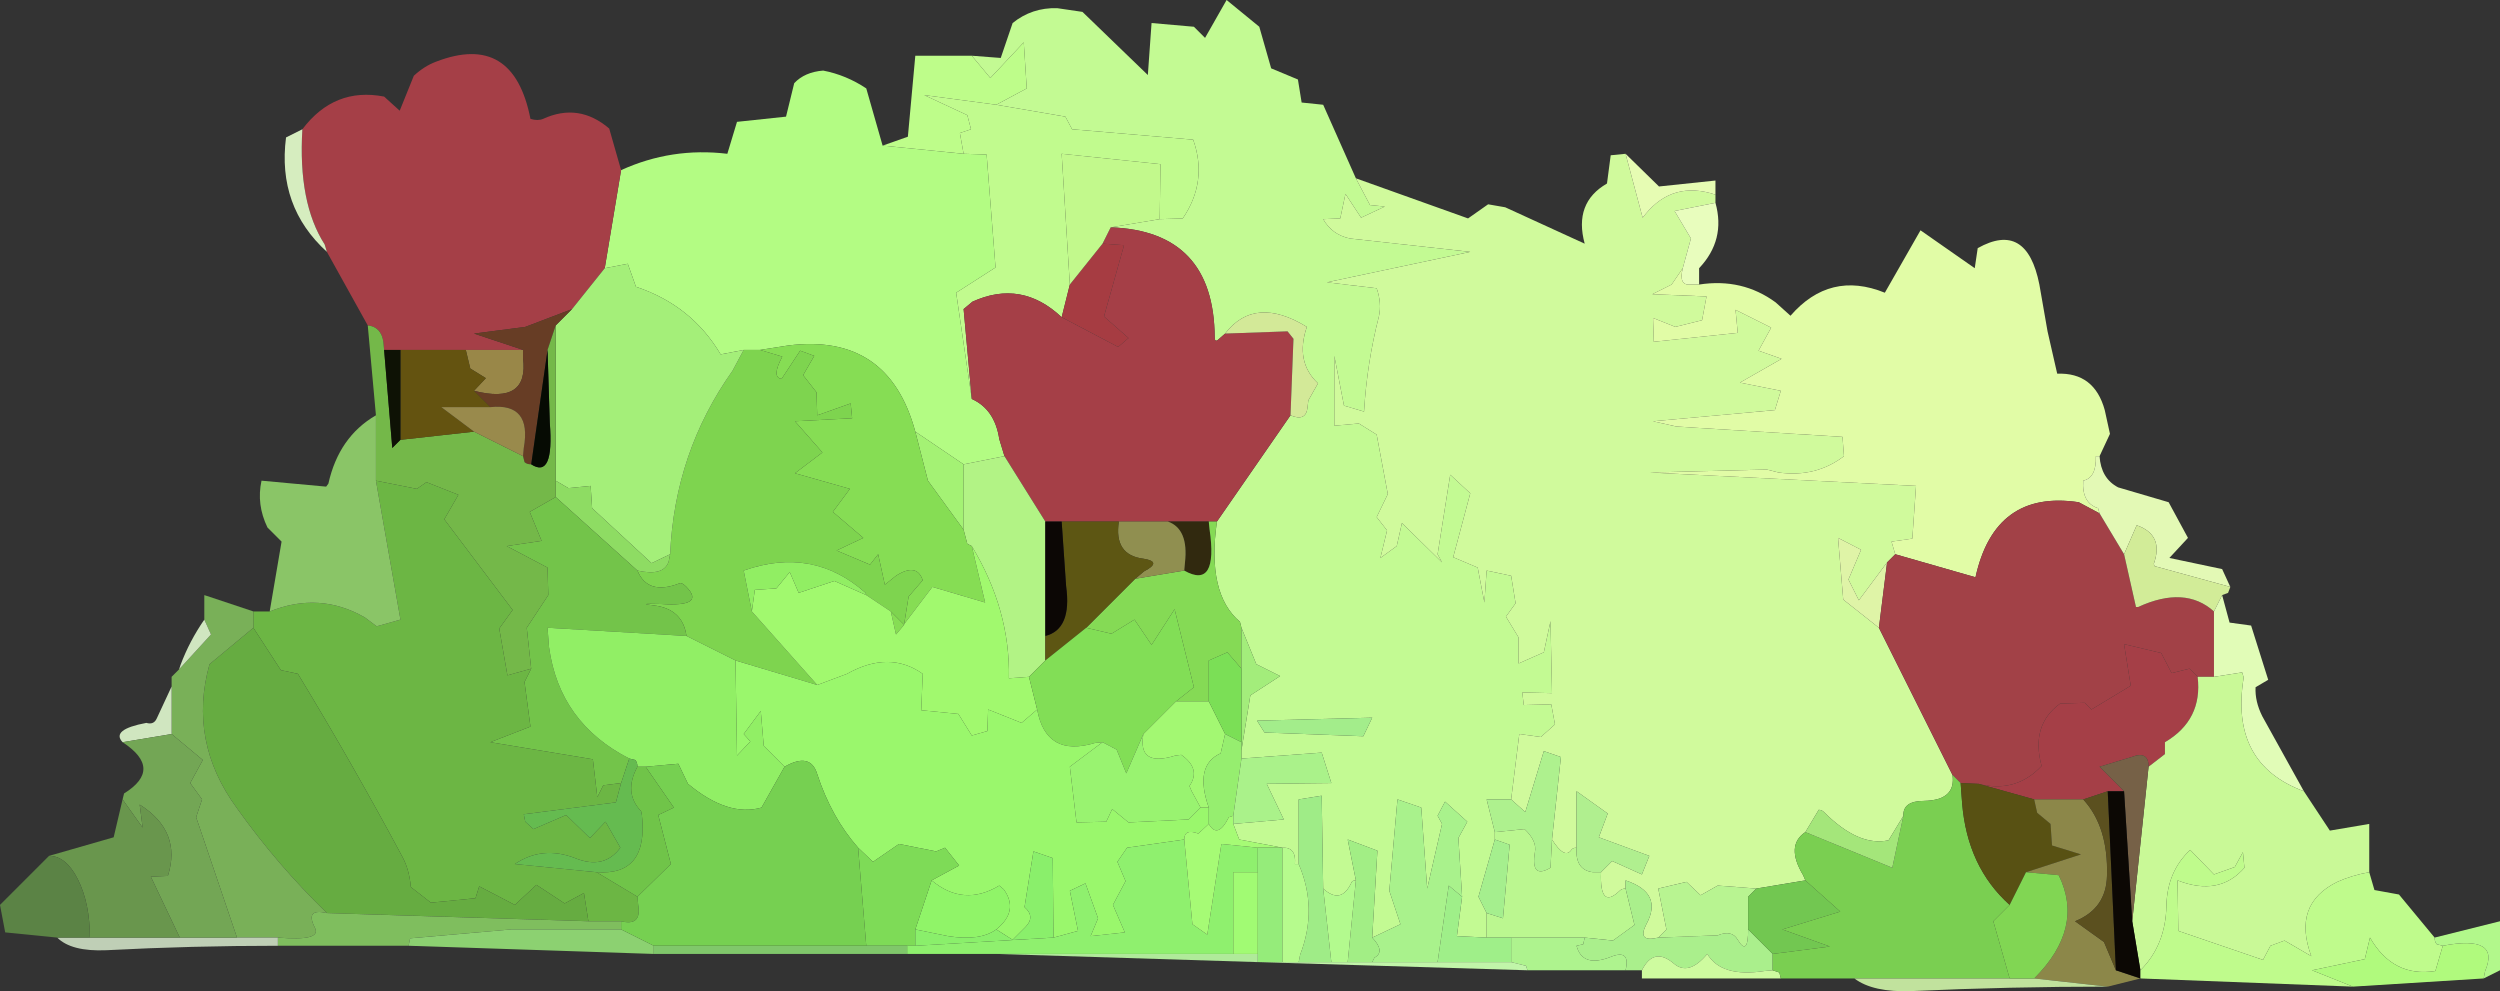 <?xml version="1.0" encoding="UTF-8" standalone="no"?>
<svg xmlns:xlink="http://www.w3.org/1999/xlink" height="66.7px" width="168.25px" xmlns="http://www.w3.org/2000/svg">
  <rect width="100%" height="100%" fill="#333333" stroke="none"/>
  <g transform="matrix(1.0, 0.0, 0.0, 1.0, 84.1, 33.35)">
    <path d="M-18.7 -29.6 L-16.75 -29.45 -15.95 -31.8 Q-14.65 -32.85 -12.95 -32.8 L-11.25 -32.55 -6.85 -28.3 -6.6 -31.8 -3.75 -31.55 -3.0 -30.8 -1.55 -33.35 0.65 -31.55 1.45 -28.75 3.25 -28.0 3.5 -26.45 4.95 -26.3 7.15 -21.35 8.1 -19.55 9.1 -19.45 7.5 -18.7 6.45 -20.3 6.1 -18.65 4.95 -18.6 Q5.55 -17.55 6.75 -17.3 L14.85 -16.4 5.2 -14.35 8.55 -13.95 Q8.9 -12.95 8.7 -12.05 7.9 -8.95 7.7 -5.65 L6.35 -6.05 5.7 -9.4 5.7 -4.7 7.35 -4.85 8.55 -4.1 9.3 -0.1 8.55 1.45 9.25 2.35 8.8 4.2 9.9 3.4 10.25 1.85 12.95 4.5 12.65 3.95 13.5 -1.4 14.85 -0.15 13.7 4.15 15.35 4.85 15.8 7.2 15.95 5.05 17.6 5.4 17.9 7.25 17.25 8.15 18.1 9.55 18.1 11.3 19.8 10.55 20.25 8.45 20.35 13.3 18.35 13.25 18.45 14.1 20.3 14.05 20.55 15.4 19.6 16.25 18.15 16.05 17.6 20.45 15.95 20.45 16.5 22.65 16.5 23.15 15.4 27.0 15.95 28.1 15.95 29.75 13.95 29.65 14.3 27.0 14.05 23.05 14.65 21.95 13.15 20.6 12.65 21.55 12.95 22.1 11.95 26.45 11.55 21.0 9.95 20.45 9.4 26.6 10.15 28.85 8.25 29.75 8.6 23.9 6.6 23.15 7.15 25.9 Q6.9 25.9 6.85 26.05 6.15 27.55 4.95 26.45 L4.85 20.2 3.3 20.45 3.3 24.8 3.05 24.8 Q3.15 23.65 2.2 23.7 L-0.7 23.15 -1.1 22.1 2.3 21.8 1.15 19.4 5.5 19.35 4.85 17.3 -0.55 17.7 -0.55 17.15 0.05 13.45 2.05 12.15 0.45 11.35 -0.55 8.9 -0.65 8.5 Q-2.9 6.6 -2.2 1.75 L2.75 -5.4 Q3.8 -4.95 3.9 -5.95 L3.95 -6.4 4.6 -7.55 Q3.05 -9.0 3.85 -11.35 0.35 -13.5 -1.65 -10.9 L-2.05 -10.55 Q-2.35 -10.25 -2.35 -10.65 -2.4 -17.8 -9.35 -18.05 L-6.05 -18.6 -4.5 -18.65 Q-2.8 -21.15 -3.8 -23.95 L-11.95 -24.65 -12.4 -25.5 -17.05 -26.3 -15.0 -27.4 -15.2 -30.5 -17.45 -28.1 -18.7 -29.6 M7.65 16.2 L8.25 14.95 0.5 15.15 1.0 15.95 7.65 16.2" fill="#c3fa93" fill-rule="evenodd" stroke="none"/>
    <path d="M-18.7 -29.6 L-17.45 -28.1 -15.2 -30.5 -15.0 -27.4 -17.05 -26.3 -21.9 -26.95 -19.0 -25.6 -18.75 -24.65 -19.5 -24.4 -19.25 -23.0 -24.7 -23.55 -23.0 -24.15 -22.5 -29.6 -18.7 -29.6" fill="#befd8a" fill-rule="evenodd" stroke="none"/>
    <path d="M-17.05 -26.3 L-12.4 -25.5 -11.95 -24.65 -3.8 -23.95 Q-2.8 -21.15 -4.5 -18.65 L-6.05 -18.6 -6.0 -22.3 -12.65 -23.0 -12.1 -14.2 -12.65 -12.0 Q-15.35 -14.55 -18.65 -13.05 L-19.25 -12.55 -18.7 -6.5 -19.75 -13.65 -17.1 -15.35 -17.7 -22.95 -19.25 -23.0 -19.5 -24.4 -18.75 -24.65 -19.0 -25.6 -21.9 -26.95 -17.05 -26.3" fill="#c1fb8e" fill-rule="evenodd" stroke="none"/>
    <path d="M-42.3 -21.9 Q-38.9 -23.45 -35.15 -23.0 L-34.5 -25.15 -31.2 -25.5 -30.65 -27.75 Q-29.95 -28.5 -28.7 -28.6 -27.15 -28.3 -25.8 -27.4 L-24.7 -23.55 -19.25 -23.0 -17.7 -22.95 -17.1 -15.35 -19.75 -13.65 -18.7 -6.5 Q-17.15 -5.8 -16.85 -3.8 L-16.5 -2.65 -19.25 -2.1 -22.5 -4.3 Q-24.3 -10.95 -31.05 -10.1 L-32.95 -9.8 -34.05 -9.8 -35.6 -9.5 Q-37.55 -12.8 -41.3 -14.05 L-41.85 -15.6 -43.4 -15.3 -42.3 -21.9" fill="#b3fc83" fill-rule="evenodd" stroke="none"/>
    <path d="M-12.1 -14.2 L-9.9 -16.95 -8.45 -16.85 -9.8 -12.05 -8.15 -10.6 -8.85 -10.0 -12.65 -12.0 -12.1 -14.2" fill="#a63c42" fill-rule="evenodd" stroke="none"/>
    <path d="M-9.35 -18.05 Q-2.4 -17.8 -2.35 -10.65 -2.35 -10.25 -2.05 -10.55 L-1.65 -10.9 2.55 -11.05 2.95 -10.55 2.75 -5.4 -2.2 1.75 -2.75 1.75 -5.5 1.75 -8.8 1.75 -12.65 1.75 -13.75 1.75 -16.5 -2.65 -16.85 -3.8 Q-17.15 -5.8 -18.7 -6.5 L-19.25 -12.55 -18.65 -13.05 Q-15.35 -14.55 -12.65 -12.0 L-8.85 -10.0 -8.15 -10.6 -9.8 -12.05 -8.45 -16.85 -9.9 -16.95 -9.35 -18.05 M-59.35 -11.45 L-62.1 -16.4 -62.25 -16.9 Q-64.05 -19.7 -63.75 -24.65 -61.6 -27.5 -58.25 -26.85 L-57.2 -25.9 -56.25 -28.25 Q-55.55 -28.9 -54.75 -29.2 -49.55 -31.2 -48.4 -25.35 -47.9 -25.2 -47.55 -25.35 -45.15 -26.45 -43.1 -24.7 L-42.3 -21.9 -43.4 -15.3 -45.6 -12.55 -48.75 -11.35 -52.2 -10.9 -48.9 -9.8 -52.75 -9.8 -57.15 -9.8 -58.25 -9.8 -58.3 -10.35 Q-58.45 -11.35 -59.35 -11.45 M49.05 19.4 Q51.55 20.05 53.3 18.2 52.55 15.45 54.55 14.0 L56.2 13.95 56.65 14.4 59.3 12.8 58.85 10.0 61.35 10.6 62.05 11.95 63.25 11.65 63.8 12.2 Q64.15 15.1 61.6 16.6 L61.6 17.4 60.5 18.25 Q60.5 17.15 59.35 17.6 L57.2 18.25 58.85 19.9 57.75 19.9 56.1 20.45 52.8 20.45 49.05 19.4" fill="#a53f47" fill-rule="evenodd" stroke="none"/>
    <path d="M-6.05 -18.6 L-9.35 -18.05 -9.9 -16.95 -12.1 -14.2 -12.65 -23.0 -6.0 -22.3 -6.05 -18.6" fill="#c2f98c" fill-rule="evenodd" stroke="none"/>
    <path d="M17.6 20.45 L18.15 16.05 19.6 16.25 20.55 15.4 20.3 14.05 18.45 14.1 18.35 13.25 20.35 13.3 20.25 8.45 19.8 10.55 18.1 11.3 18.1 9.55 17.25 8.15 17.9 7.25 17.6 5.4 15.95 5.05 15.8 7.2 15.35 4.85 13.7 4.15 14.85 -0.15 13.5 -1.4 12.65 3.95 12.95 4.5 10.25 1.85 9.9 3.4 8.8 4.2 9.25 2.35 8.55 1.45 9.3 -0.1 8.55 -4.1 7.35 -4.85 5.7 -4.7 5.7 -9.4 6.35 -6.05 7.7 -5.65 Q7.9 -8.95 8.7 -12.05 8.9 -12.95 8.55 -13.95 L5.2 -14.35 14.85 -16.4 6.75 -17.3 Q5.55 -17.55 4.95 -18.6 L6.1 -18.65 6.45 -20.3 7.5 -18.7 9.1 -19.45 8.1 -19.55 7.15 -21.35 14.7 -18.65 16.05 -19.6 17.2 -19.4 22.55 -16.95 Q21.8 -19.7 24.05 -21.0 L24.3 -22.9 25.3 -23.0 26.45 -18.7 26.65 -18.95 Q28.5 -21.2 31.35 -20.25 L31.35 -19.7 28.6 -19.15 29.7 -17.3 29.15 -15.3 28.4 -14.2 27.1 -13.55 30.75 -13.4 30.45 -11.8 28.65 -11.35 27.15 -11.95 27.2 -10.35 32.85 -10.95 32.7 -12.5 35.1 -11.3 34.25 -9.75 35.8 -9.2 33.0 -7.6 35.75 -7.05 35.35 -5.75 27.15 -5.0 28.7 -4.65 30.2 -4.55 39.9 -3.95 40.0 -2.65 Q38.1 -1.2 35.6 -1.55 L34.8 -1.75 26.95 -1.55 44.85 -0.65 44.6 2.9 43.2 3.1 43.45 3.95 42.9 4.5 41.0 7.05 40.3 5.65 41.15 3.65 39.6 2.85 39.95 7.0 42.35 8.9 47.3 18.8 Q47.55 20.5 45.4 20.55 43.95 20.55 44.0 21.55 L43.0 23.2 Q41.0 23.65 38.65 21.3 38.5 21.15 38.3 21.15 L37.4 22.65 Q36.05 23.55 37.25 25.55 L37.4 25.9 34.1 26.45 31.5 26.25 30.35 26.9 29.4 26.0 27.5 26.45 28.05 29.2 27.5 29.75 Q26.05 30.1 26.7 28.85 27.85 26.75 25.3 25.9 L25.3 26.45 Q25.05 26.45 24.9 26.6 23.55 27.9 23.65 25.35 L24.4 24.6 26.4 25.5 26.9 24.25 23.5 23.0 24.1 21.4 22.0 19.9 22.0 23.7 Q21.75 23.7 21.65 23.85 21.2 24.5 20.35 23.15 L20.95 17.6 19.8 17.2 18.55 21.3 17.6 20.45" fill="#d0fa9c" fill-rule="evenodd" stroke="none"/>
    <path d="M25.3 -23.0 L27.55 -20.8 31.35 -21.2 31.35 -20.25 Q28.5 -21.2 26.65 -18.95 L26.45 -18.7 25.3 -23.0" fill="#e6fcb3" fill-rule="evenodd" stroke="none"/>
    <path d="M31.35 -19.7 Q32.05 -17.2 30.25 -15.3 L30.25 -14.2 29.7 -14.2 Q28.85 -14.1 29.15 -15.3 L29.7 -17.3 28.6 -19.15 31.35 -19.7" fill="#e8fdbd" fill-rule="evenodd" stroke="none"/>
    <path d="M30.25 -14.2 Q33.15 -14.65 35.4 -13.0 L36.4 -12.1 Q39.05 -15.15 42.75 -13.65 L45.15 -17.85 48.8 -15.3 49.0 -16.65 Q52.3 -18.5 53.15 -14.2 L53.7 -11.05 54.35 -8.2 Q56.85 -8.3 57.55 -5.75 L57.9 -4.15 57.2 -2.65 56.95 -2.65 Q57.0 -1.2 56.1 -1.0 56.0 0.5 57.1 0.85 L57.2 1.2 55.8 0.45 Q50.15 -0.4 48.85 5.5 L43.45 3.95 43.2 3.1 44.6 2.9 44.85 -0.65 26.95 -1.55 34.8 -1.75 35.6 -1.55 Q38.1 -1.2 40.0 -2.65 L39.9 -3.95 30.2 -4.55 28.7 -4.65 27.15 -5.0 35.35 -5.75 35.75 -7.05 33.0 -7.6 35.8 -9.2 34.25 -9.75 35.1 -11.3 32.7 -12.5 32.85 -10.95 27.2 -10.35 27.15 -11.95 28.65 -11.35 30.45 -11.8 30.75 -13.4 27.1 -13.55 28.4 -14.2 29.15 -15.3 Q28.85 -14.1 29.7 -14.2 L30.25 -14.2" fill="#e1fca6" fill-rule="evenodd" stroke="none"/>
    <path d="M42.9 4.5 L42.35 8.9 39.95 7.0 39.6 2.85 41.15 3.65 40.3 5.65 41.0 7.05 42.9 4.5" fill="#dff4a7" fill-rule="evenodd" stroke="none"/>
    <path d="M42.35 8.9 L42.9 4.5 43.45 3.95 48.85 5.5 Q50.15 -0.4 55.8 0.45 L57.2 1.2 58.85 3.95 59.65 7.5 59.8 7.5 Q62.95 6.05 64.9 7.8 L64.9 12.2 63.8 12.2 63.25 11.65 62.05 11.95 61.35 10.6 58.85 10.0 59.3 12.8 56.65 14.4 56.2 13.95 54.55 14.0 Q52.55 15.45 53.3 18.2 51.55 20.05 49.05 19.4 L49.0 19.4 47.85 19.35 47.3 18.8 42.35 8.9" fill="#a24147" fill-rule="evenodd" stroke="none"/>
    <path d="M16.5 22.65 L15.95 20.45 17.6 20.45 18.55 21.3 19.8 17.2 20.95 17.6 20.35 23.15 20.25 25.05 Q18.9 25.85 19.2 24.0 19.35 23.25 18.5 22.45 L16.5 22.65" fill="#aef18e" fill-rule="evenodd" stroke="none"/>
    <path d="M15.95 29.75 L15.95 28.1 17.05 28.45 17.5 23.5 16.5 23.15 16.5 22.65 18.5 22.45 Q19.35 23.25 19.2 24.0 18.9 25.85 20.25 25.05 L20.35 23.15 Q21.2 24.5 21.65 23.85 21.75 23.7 22.0 23.7 21.9 25.2 23.1 25.35 L23.65 25.35 Q23.55 27.9 24.9 26.6 25.05 26.45 25.3 26.45 L25.9 28.9 24.45 29.95 22.55 29.75 17.6 29.75 15.95 29.75" fill="#bbf790" fill-rule="evenodd" stroke="none"/>
    <path d="M22.0 23.7 L22.0 19.9 24.1 21.4 23.5 23.0 26.9 24.25 26.4 25.5 24.4 24.6 23.65 25.35 23.1 25.35 Q21.9 25.2 22.0 23.7" fill="#b0ef8f" fill-rule="evenodd" stroke="none"/>
    <path d="M15.95 28.1 L15.4 27.0 16.5 23.15 17.5 23.5 17.05 28.45 15.95 28.1" fill="#a5ef8e" fill-rule="evenodd" stroke="none"/>
    <path d="M25.3 31.95 L18.7 31.95 18.6 31.65 17.6 31.4 17.6 29.75 22.55 29.75 22.45 30.2 22.0 30.3 Q22.4 31.8 24.3 31.05 25.65 30.5 25.3 31.95" fill="#aef38e" fill-rule="evenodd" stroke="none"/>
    <path d="M14.3 27.0 L13.95 29.65 15.95 29.75 17.6 29.75 17.6 31.4 12.65 31.4 13.4 26.25 14.3 27.0" fill="#9fef89" fill-rule="evenodd" stroke="none"/>
    <path d="M18.7 31.95 L0.55 31.4 2.2 31.4 3.3 31.4 5.5 31.4 6.6 31.4 8.25 31.4 12.65 31.4 17.6 31.4 18.6 31.65 18.7 31.95" fill="#c1f5a9" fill-rule="evenodd" stroke="none"/>
    <path d="M26.4 31.95 L25.3 31.95 Q25.65 30.5 24.3 31.05 22.4 31.8 22.0 30.3 L22.45 30.2 22.55 29.75 24.45 29.95 25.9 28.9 25.3 26.45 25.3 25.9 Q27.85 26.75 26.7 28.85 26.05 30.1 27.5 29.75 L31.5 29.6 Q32.45 29.2 32.85 29.9 33.55 31.05 33.55 29.2 L35.2 30.85 35.2 31.95 34.65 32.0 Q31.75 32.45 30.8 30.85 29.55 32.35 28.55 31.5 27.2 30.35 26.4 31.95" fill="#aaef8c" fill-rule="evenodd" stroke="none"/>
    <path d="M27.5 29.75 L28.05 29.2 27.5 26.45 29.4 26.0 30.35 26.9 31.5 26.25 34.1 26.45 33.55 27.0 33.55 29.2 Q33.55 31.05 32.85 29.9 32.45 29.2 31.5 29.6 L27.5 29.75" fill="#b8f491" fill-rule="evenodd" stroke="none"/>
    <path d="M34.1 26.45 L37.4 25.9 39.75 28.0 35.85 29.2 39.05 30.35 35.2 30.85 33.55 29.2 33.55 27.0 34.1 26.45" fill="#72c751" fill-rule="evenodd" stroke="none"/>
    <path d="M35.75 32.5 L26.4 32.5 26.4 31.95 Q27.2 30.35 28.55 31.5 29.55 32.35 30.8 30.85 31.75 32.45 34.65 32.0 L35.2 31.95 35.65 32.1 35.75 32.5" fill="#cefb9f" fill-rule="evenodd" stroke="none"/>
    <path d="M40.7 32.5 L35.75 32.5 35.65 32.1 35.2 31.95 35.2 30.85 39.05 30.35 35.85 29.2 39.75 28.0 37.4 25.9 37.25 25.55 Q36.05 23.55 37.4 22.65 L43.25 25.05 44.0 21.55 Q43.95 20.55 45.4 20.55 47.55 20.5 47.3 18.8 L47.85 19.35 47.95 20.7 Q48.3 25.0 51.15 27.55 L50.05 28.65 51.15 32.5 40.7 32.5" fill="#7acf51" fill-rule="evenodd" stroke="none"/>
    <path d="M47.85 19.35 L49.0 19.4 49.05 19.4 52.8 20.45 53.0 21.35 53.9 22.1 54.0 23.55 55.95 24.15 52.25 25.35 51.15 27.55 Q48.3 25.0 47.95 20.7 L47.85 19.35" fill="#585113" fill-rule="evenodd" stroke="none"/>
    <path d="M59.95 32.5 L57.75 33.05 52.8 32.5 Q56.2 29.1 54.45 25.55 L52.25 25.35 55.95 24.15 54.0 23.55 53.9 22.1 53.0 21.35 52.8 20.45 56.1 20.45 Q57.8 22.3 57.7 25.6 57.65 27.8 55.55 28.65 L57.5 30.05 58.3 31.95 59.95 32.5" fill="#8c8749" fill-rule="evenodd" stroke="none"/>
    <path d="M37.4 22.65 L38.3 21.15 Q38.5 21.15 38.65 21.3 41.0 23.65 43.0 23.2 L44.0 21.55 43.25 25.05 37.4 22.65" fill="#a4e67a" fill-rule="evenodd" stroke="none"/>
    <path d="M57.75 33.05 Q51.15 33.05 44.55 33.35 41.95 33.45 40.7 32.5 L51.15 32.5 52.8 32.5 57.75 33.05" fill="#c1e29d" fill-rule="evenodd" stroke="none"/>
    <path d="M51.15 27.55 L52.25 25.35 54.45 25.55 Q56.2 29.1 52.8 32.5 L51.15 32.5 50.05 28.65 51.15 27.55" fill="#81d653" fill-rule="evenodd" stroke="none"/>
    <path d="M-1.65 -10.9 Q0.35 -13.5 3.85 -11.35 3.05 -9.0 4.6 -7.55 L3.95 -6.4 3.9 -5.95 Q3.8 -4.95 2.75 -5.4 L2.95 -10.55 2.55 -11.05 -1.65 -10.9" fill="#d3e998" fill-rule="evenodd" stroke="none"/>
    <path d="M-2.75 1.75 L-2.7 2.25 Q-2.1 6.35 -4.4 5.05 L-4.35 4.5 Q-4.1 2.25 -5.5 1.75 L-2.75 1.75" fill="#31290f" fill-rule="evenodd" stroke="none"/>
    <path d="M-2.2 1.75 Q-2.9 6.6 -0.65 8.5 L-0.55 8.9 -0.55 11.65 -1.5 10.55 -2.75 11.1 -2.75 13.85 -4.95 13.85 -3.75 12.9 -5.05 7.65 -6.6 10.05 -7.75 8.35 -9.3 9.3 -11.0 8.9 -7.7 5.6 -4.4 5.05 Q-2.1 6.35 -2.7 2.25 L-2.75 1.75 -2.2 1.75" fill="#85da55" fill-rule="evenodd" stroke="none"/>
    <path d="M-5.5 1.75 Q-4.1 2.25 -4.35 4.5 L-4.4 5.05 -7.7 5.6 -7.1 5.1 Q-5.85 4.45 -7.15 4.25 -9.15 4.0 -8.8 1.75 L-5.5 1.75" fill="#908f50" fill-rule="evenodd" stroke="none"/>
    <path d="M-19.25 -2.1 L-16.5 -2.65 -13.75 1.75 -13.75 9.45 -13.75 11.1 -14.85 12.2 -16.2 12.3 Q-16.1 7.7 -18.7 3.4 L-19.0 3.25 -19.25 2.3 -19.25 -2.1" fill="#b2f385" fill-rule="evenodd" stroke="none"/>
    <path d="M-22.5 -4.3 L-19.25 -2.1 -19.25 2.3 -21.65 -1.0 -22.5 -4.3" fill="#a4f274" fill-rule="evenodd" stroke="none"/>
    <path d="M-19.25 2.3 L-19.0 3.25 -18.7 3.4 -17.8 7.2 -21.35 6.15 -23.25 8.65 -22.95 6.8 -22.0 5.7 Q-22.4 4.5 -23.8 5.4 L-24.55 6.0 -25.0 3.95 -25.55 4.65 -27.8 3.7 -26.0 2.85 -28.05 1.1 -26.9 -0.45 -30.6 -1.5 -28.75 -2.9 -30.6 -5.0 -26.75 -5.2 -26.85 -6.2 -29.1 -5.4 -29.15 -6.95 -30.05 -8.1 -29.3 -9.4 -30.25 -9.75 -31.5 -7.85 Q-32.2 -7.95 -31.45 -9.35 L-32.95 -9.8 -31.05 -10.1 Q-24.3 -10.95 -22.5 -4.3 L-21.65 -1.0 -19.25 2.3 M-23.25 8.7 L-23.8 9.35 -24.15 7.8 -23.25 8.7" fill="#86dd54" fill-rule="evenodd" stroke="none"/>
    <path d="M-32.95 -9.8 L-31.45 -9.35 Q-32.2 -7.95 -31.5 -7.85 L-30.25 -9.75 -29.3 -9.4 -30.05 -8.1 -29.15 -6.95 -29.1 -5.4 -26.85 -6.2 -26.75 -5.2 -30.6 -5.0 -28.75 -2.9 -30.6 -1.5 -26.9 -0.45 -28.05 1.1 -26.0 2.85 -27.8 3.7 -25.55 4.65 -25.0 3.95 -24.55 6.0 -23.8 5.4 Q-22.4 4.5 -22.0 5.7 L-22.95 6.8 -23.25 8.65 -23.25 8.7 -24.15 7.8 -25.8 6.7 -25.85 6.55 Q-29.4 3.4 -34.05 5.05 L-33.5 7.8 -29.1 12.75 -34.6 11.1 -37.9 9.45 Q-38.15 7.65 -40.05 7.4 -41.4 7.25 -39.6 7.3 -36.6 7.5 -37.9 6.15 -38.2 5.85 -38.35 5.9 -40.5 6.75 -41.2 5.05 -39.45 5.45 -39.1 4.45 L-39.0 3.95 Q-38.7 -2.9 -34.8 -8.4 L-34.05 -9.8 -32.95 -9.8" fill="#7ed44f" fill-rule="evenodd" stroke="none"/>
    <path d="M-18.7 3.4 Q-16.1 7.7 -16.2 12.3 L-14.85 12.2 -14.3 14.4 -15.35 15.3 -17.6 14.4 -17.65 15.85 -18.7 16.15 -19.6 14.7 -22.1 14.45 -22.0 12.0 Q-24.25 10.4 -27.1 12.0 L-29.1 12.75 -33.5 7.8 -33.3 6.35 -31.85 6.25 -30.95 5.15 -30.35 6.55 -27.95 5.75 -25.8 6.7 -24.15 7.8 -23.8 9.35 -23.25 8.7 -23.25 8.65 -21.35 6.15 -17.8 7.2 -18.7 3.4" fill="#a1f96e" fill-rule="evenodd" stroke="none"/>
    <path d="M-7.7 5.6 L-11.0 8.9 -13.75 11.1 -13.75 9.45 Q-11.95 9.0 -12.35 6.1 L-12.65 1.75 -8.8 1.75 Q-9.15 4.0 -7.15 4.25 -5.85 4.45 -7.1 5.1 L-7.7 5.6" fill="#5d5613" fill-rule="evenodd" stroke="none"/>
    <path d="M-13.75 9.45 L-13.75 1.75 -12.65 1.75 -12.35 6.1 Q-11.95 9.0 -13.75 9.45" fill="#0c0705" fill-rule="evenodd" stroke="none"/>
    <path d="M-11.0 8.9 L-9.3 9.3 -7.75 8.35 -6.6 10.05 -5.05 7.65 -3.75 12.9 -4.95 13.85 -7.15 16.05 -8.3 18.7 -8.95 17.1 -9.9 16.6 -10.4 16.65 Q-13.7 17.65 -14.3 14.4 L-14.85 12.2 -13.75 11.1 -11.0 8.9" fill="#82de56" fill-rule="evenodd" stroke="none"/>
    <path d="M-29.1 12.75 L-27.1 12.0 Q-24.25 10.4 -22.0 12.0 L-22.1 14.45 -19.6 14.7 -18.7 16.15 -17.65 15.85 -17.6 14.4 -15.35 15.3 -14.3 14.4 Q-13.7 17.65 -10.4 16.65 L-9.9 16.6 -12.1 18.25 -11.65 22.0 -9.65 21.95 -9.25 21.1 -8.15 22.0 -4.1 21.8 -3.3 21.0 -2.75 21.0 -2.75 22.1 -3.45 22.75 Q-4.4 22.4 -4.4 23.15 L-8.25 23.7 -8.9 24.65 -8.35 25.95 -9.2 27.55 -8.4 29.4 -10.7 29.65 -10.2 28.45 -11.05 26.1 -12.1 26.6 -11.55 29.3 -13.2 29.75 -13.25 24.4 -14.55 23.95 -15.15 27.7 Q-14.4 28.35 -15.1 29.05 L-15.95 29.9 -17.05 29.2 Q-15.5 27.95 -16.55 26.5 L-16.85 26.25 Q-19.25 27.7 -21.4 25.9 L-19.55 24.9 -20.5 23.7 -21.1 23.95 -23.6 23.45 -25.35 24.65 -26.35 23.7 Q-28.15 21.65 -29.1 18.75 -29.55 17.25 -31.3 18.25 L-32.7 16.85 -32.9 14.5 -34.05 16.05 -33.6 16.55 -34.5 17.5 -34.6 11.1 -29.1 12.75" fill="#9af76c" fill-rule="evenodd" stroke="none"/>
    <path d="M-3.3 21.0 L-4.1 21.8 -8.15 22.0 -9.25 21.1 -9.65 21.95 -11.65 22.0 -12.1 18.25 -9.9 16.6 -8.95 17.1 -8.3 18.7 -7.15 16.05 Q-7.55 18.3 -5.0 17.5 L-4.6 17.45 Q-3.25 18.4 -4.05 19.55 L-3.9 19.9 -3.3 21.0" fill="#99f370" fill-rule="evenodd" stroke="none"/>
    <path d="M-21.4 25.9 Q-19.25 27.7 -16.85 26.25 L-16.55 26.5 Q-15.5 27.95 -17.05 29.2 -18.15 30.0 -20.3 29.65 L-22.5 29.2 -21.4 25.9" fill="#90f468" fill-rule="evenodd" stroke="none"/>
    <path d="M-21.4 25.9 L-22.5 29.2 -22.5 30.3 -23.05 30.3 -25.8 30.3 -26.35 23.7 -25.35 24.65 -23.6 23.45 -21.1 23.95 -20.5 23.7 -19.55 24.9 -21.4 25.9" fill="#7edb57" fill-rule="evenodd" stroke="none"/>
    <path d="M-17.05 30.85 L-23.05 30.85 -23.05 30.3 -22.5 30.3 -13.2 29.75 -11.55 29.3 -12.1 26.6 -11.05 26.1 -10.2 28.45 -10.7 29.65 -8.4 29.4 -9.2 27.55 -8.35 25.95 -8.9 24.65 -8.25 23.7 -4.4 23.15 -3.85 28.85 -2.85 29.55 -1.9 23.45 0.55 23.7 0.55 25.35 -1.1 25.35 -1.1 30.85 -17.05 30.85" fill="#8ff06e" fill-rule="evenodd" stroke="none"/>
    <path d="M-23.05 30.85 L-40.1 30.85 -40.1 30.3 -25.8 30.3 -23.05 30.3 -23.05 30.85" fill="#80c76b" fill-rule="evenodd" stroke="none"/>
    <path d="M-17.05 29.2 L-15.95 29.9 -15.1 29.05 Q-14.4 28.35 -15.15 27.7 L-14.55 23.95 -13.25 24.4 -13.2 29.75 -22.5 30.3 -22.5 29.2 -20.3 29.65 Q-18.15 30.0 -17.05 29.2" fill="#8aef6b" fill-rule="evenodd" stroke="none"/>
    <path d="M7.65 16.2 L1.0 15.95 0.5 15.15 8.25 14.95 7.65 16.2" fill="#a3ed8b" fill-rule="evenodd" stroke="none"/>
    <path d="M8.25 29.75 L10.15 28.85 9.4 26.6 9.95 20.45 11.55 21.0 11.95 26.45 12.95 22.1 12.65 21.55 13.15 20.6 14.65 21.95 14.05 23.05 14.3 27.0 13.4 26.25 12.65 31.4 8.25 31.4 8.4 31.1 Q9.15 30.7 8.25 29.75" fill="#a9f28c" fill-rule="evenodd" stroke="none"/>
    <path d="M-0.55 8.9 L0.45 11.35 2.05 12.15 0.05 13.45 -0.55 17.15 -0.55 16.6 -0.55 11.65 -0.55 8.9" fill="#a3ed7b" fill-rule="evenodd" stroke="none"/>
    <path d="M-4.95 13.85 L-2.75 13.85 -1.65 16.05 -1.95 17.35 Q-3.75 18.15 -2.75 21.0 L-3.3 21.0 -3.9 19.9 -4.05 19.55 Q-3.25 18.4 -4.6 17.45 L-5.0 17.5 Q-7.55 18.3 -7.15 16.05 L-4.95 13.85" fill="#a3f872" fill-rule="evenodd" stroke="none"/>
    <path d="M-2.75 13.85 L-2.75 11.1 -1.5 10.55 -0.55 11.65 -0.55 16.6 -1.65 16.05 -2.75 13.85" fill="#7bdf56" fill-rule="evenodd" stroke="none"/>
    <path d="M-0.55 17.15 L-0.55 17.7 -1.1 21.55 -1.4 21.65 Q-2.15 23.15 -2.75 22.1 L-2.75 21.0 Q-3.75 18.15 -1.95 17.35 L-1.65 16.05 -0.55 16.6 -0.55 17.15" fill="#96ee6f" fill-rule="evenodd" stroke="none"/>
    <path d="M-1.1 22.1 L-0.7 23.15 2.2 23.7 0.55 23.7 -1.9 23.45 -2.85 29.55 -3.85 28.85 -4.4 23.15 Q-4.4 22.4 -3.45 22.75 L-2.75 22.1 Q-2.15 23.15 -1.4 21.65 L-1.1 21.55 -1.1 22.1" fill="#a6fb75" fill-rule="evenodd" stroke="none"/>
    <path d="M-0.55 17.7 L4.85 17.3 5.5 19.35 1.15 19.4 2.3 21.8 -1.1 22.1 -1.1 21.55 -0.55 17.7" fill="#aaf28a" fill-rule="evenodd" stroke="none"/>
    <path d="M3.3 24.8 L3.3 20.45 4.85 20.2 4.95 26.45 5.5 31.4 3.3 31.4 3.4 30.9 Q4.6 27.8 3.3 24.8" fill="#9fec87" fill-rule="evenodd" stroke="none"/>
    <path d="M2.2 23.7 Q3.15 23.65 3.05 24.8 L3.3 24.8 Q4.6 27.8 3.4 30.9 L3.3 31.4 2.2 31.4 2.2 23.7" fill="#b6fb8d" fill-rule="evenodd" stroke="none"/>
    <path d="M2.2 31.4 L0.55 31.4 0.55 30.85 0.55 25.35 0.55 23.7 2.2 23.7 2.2 31.4" fill="#95ec7a" fill-rule="evenodd" stroke="none"/>
    <path d="M0.55 31.4 L-17.05 30.85 -1.1 30.85 0.55 30.85 0.55 31.4" fill="#b0ea9a" fill-rule="evenodd" stroke="none"/>
    <path d="M0.55 30.85 L-1.1 30.85 -1.1 25.35 0.55 25.35 0.55 30.85" fill="#a1fb73" fill-rule="evenodd" stroke="none"/>
    <path d="M7.15 25.9 L6.6 23.15 8.6 23.9 8.25 29.75 Q9.15 30.7 8.4 31.1 L8.25 31.4 6.6 31.4 7.15 25.9" fill="#a2ee85" fill-rule="evenodd" stroke="none"/>
    <path d="M4.95 26.45 Q6.15 27.55 6.85 26.05 6.9 25.9 7.15 25.9 L6.6 31.4 5.5 31.4 4.95 26.45" fill="#b3fa8e" fill-rule="evenodd" stroke="none"/>
    <path d="M57.2 -2.65 Q57.3 -1.15 58.45 -0.55 L61.85 0.45 63.15 2.85 61.9 4.2 65.45 4.95 66.0 6.15 60.9 4.75 60.85 4.6 Q61.55 2.65 59.7 2.0 L58.85 3.95 57.2 1.2 57.1 0.85 Q56.0 0.5 56.1 -1.0 57.0 -1.2 56.95 -2.65 L57.2 -2.65" fill="#e3f9b5" fill-rule="evenodd" stroke="none"/>
    <path d="M66.0 6.15 L65.85 6.55 65.45 6.7 64.9 7.8 Q62.95 6.05 59.8 7.5 L59.65 7.5 58.85 3.95 59.7 2.0 Q61.55 2.65 60.85 4.6 L60.9 4.75 66.0 6.15" fill="#d2ec98" fill-rule="evenodd" stroke="none"/>
    <path d="M65.45 6.7 L65.95 8.55 67.4 8.75 68.55 12.4 67.7 12.9 Q67.65 13.85 68.15 14.85 L70.95 19.9 Q65.95 18.05 66.9 12.25 L66.8 11.9 64.9 12.2 64.9 7.8 65.45 6.7" fill="#e1fcb7" fill-rule="evenodd" stroke="none"/>
    <path d="M70.95 19.9 L72.7 22.55 75.35 22.1 75.35 25.35 Q74.2 25.55 73.2 26.0 70.15 27.5 71.45 31.0 L69.65 29.95 68.7 30.3 68.2 31.25 62.5 29.3 62.45 25.9 Q65.25 27.0 66.95 25.05 L66.85 24.0 66.3 25.0 64.9 25.5 63.3 23.85 Q61.75 25.3 61.7 27.6 61.65 30.25 59.95 31.95 L59.4 28.65 60.5 18.25 61.6 17.4 61.6 16.6 Q64.15 15.1 63.8 12.2 L64.9 12.2 66.8 11.9 66.9 12.25 Q65.95 18.05 70.95 19.9" fill="#c9f997" fill-rule="evenodd" stroke="none"/>
    <path d="M58.85 19.9 L57.2 18.25 59.35 17.6 Q60.5 17.15 60.5 18.25 L59.4 28.65 58.85 19.9" fill="#766147" fill-rule="evenodd" stroke="none"/>
    <path d="M56.1 20.45 L57.75 19.9 58.3 31.95 57.5 30.05 55.55 28.65 Q57.65 27.8 57.7 25.6 57.8 22.3 56.1 20.45" fill="#5b501f" fill-rule="evenodd" stroke="none"/>
    <path d="M57.75 19.9 L58.85 19.9 59.4 28.65 59.95 31.95 59.95 32.5 58.3 31.95 57.75 19.9" fill="#0c0804" fill-rule="evenodd" stroke="none"/>
    <path d="M75.35 25.35 L75.7 26.55 77.35 26.85 79.75 29.75 Q79.75 30.05 79.9 30.2 L80.3 30.3 79.8 32.0 Q76.95 32.45 75.4 29.75 L75.05 31.2 71.5 31.95 74.25 33.05 59.95 32.5 59.95 31.95 Q61.65 30.25 61.7 27.6 61.75 25.3 63.3 23.85 L64.9 25.5 66.3 25.0 66.85 24.0 66.95 25.05 Q65.25 27.0 62.45 25.9 L62.5 29.3 68.2 31.25 68.7 30.3 69.65 29.95 71.45 31.0 Q70.15 27.5 73.2 26.0 74.2 25.55 75.35 25.35" fill="#bffb8c" fill-rule="evenodd" stroke="none"/>
    <path d="M83.05 32.5 L74.25 33.05 71.5 31.95 75.05 31.2 75.4 29.75 Q76.95 32.45 79.8 32.0 L80.3 30.3 Q84.2 29.55 83.15 32.0 L83.05 32.5" fill="#b0fa7d" fill-rule="evenodd" stroke="none"/>
    <path d="M79.75 29.75 L84.15 28.65 84.15 31.95 83.05 32.5 83.15 32.0 Q84.2 29.55 80.3 30.3 L79.9 30.2 Q79.75 30.05 79.75 29.75" fill="#b2f88b" fill-rule="evenodd" stroke="none"/>
    <path d="M-62.1 -16.4 Q-65.45 -19.45 -64.85 -24.1 L-63.75 -24.65 Q-64.05 -19.7 -62.25 -16.9 L-62.1 -16.4" fill="#d6edbf" fill-rule="evenodd" stroke="none"/>
    <path d="M-43.4 -15.3 L-41.85 -15.6 -41.3 -14.05 Q-37.55 -12.8 -35.6 -9.5 L-34.05 -9.8 -34.8 -8.4 Q-38.7 -2.9 -39.0 3.95 L-40.25 4.55 -44.25 0.85 -44.35 -0.65 -45.85 -0.5 -46.7 -1.0 -46.7 -11.45 -45.6 -12.55 -43.4 -15.3" fill="#a4ef79" fill-rule="evenodd" stroke="none"/>
    <path d="M-46.7 -1.0 L-45.85 -0.5 -44.35 -0.65 -44.25 0.85 -40.25 4.55 -39.0 3.95 -39.1 4.45 Q-39.45 5.45 -41.2 5.05 L-46.7 0.1 -46.7 -1.0" fill="#8edc63" fill-rule="evenodd" stroke="none"/>
    <path d="M-41.2 5.05 Q-40.5 6.75 -38.35 5.9 -38.2 5.85 -37.9 6.15 -36.6 7.5 -39.6 7.3 -41.4 7.25 -40.05 7.4 -38.15 7.65 -37.9 9.45 L-47.25 8.9 -47.15 10.2 Q-46.45 15.3 -41.75 17.7 L-42.3 19.35 -43.5 19.5 -43.9 20.3 -44.2 17.75 -51.1 16.6 -48.4 15.55 -48.8 12.55 -48.35 11.65 -48.65 8.9 -47.2 6.7 -47.25 4.85 -50.0 3.4 -47.65 3.05 -48.45 1.1 -46.7 0.1 -41.2 5.05" fill="#73c44a" fill-rule="evenodd" stroke="none"/>
    <path d="M-25.8 6.7 L-27.95 5.75 -30.35 6.55 -30.95 5.15 -31.85 6.25 -33.3 6.35 -33.5 7.8 -34.05 5.05 Q-29.4 3.4 -25.85 6.55 L-25.8 6.7" fill="#91ee63" fill-rule="evenodd" stroke="none"/>
    <path d="M-48.9 -9.8 L-48.9 -9.25 Q-48.5 -6.1 -52.2 -7.05 L-51.4 -7.9 -52.45 -8.55 -52.75 -9.8 -48.9 -9.8" fill="#998748" fill-rule="evenodd" stroke="none"/>
    <path d="M-45.6 -12.55 L-46.7 -11.45 -47.25 -9.8 -48.35 -2.1 Q-48.65 -2.1 -48.8 -2.25 L-48.9 -2.65 -48.85 -3.2 Q-48.3 -6.25 -51.1 -5.95 L-52.2 -7.05 Q-48.5 -6.1 -48.9 -9.25 L-48.9 -9.8 -52.2 -10.9 -48.75 -11.35 -45.6 -12.55" fill="#673d25" fill-rule="evenodd" stroke="none"/>
    <path d="M-58.8 -5.4 L-59.35 -11.45 Q-58.45 -11.35 -58.3 -10.35 L-58.25 -9.8 -57.7 -3.2 -57.15 -3.75 -52.2 -4.3 -48.9 -2.65 -48.8 -2.25 Q-48.65 -2.1 -48.35 -2.1 -46.8 -1.1 -47.1 -4.9 L-47.25 -9.8 -46.7 -11.45 -46.7 -1.0 -46.7 0.1 -48.45 1.1 -47.65 3.05 -50.0 3.4 -47.25 4.85 -47.2 6.7 -48.65 8.9 -48.35 11.65 -49.95 12.1 -50.5 8.95 -49.6 7.7 -54.2 1.6 -53.25 -0.05 -55.4 -0.9 -56.05 -0.45 -58.8 -1.0 -58.8 -5.4" fill="#74b849" fill-rule="evenodd" stroke="none"/>
    <path d="M-52.2 -7.05 L-51.1 -5.95 -54.4 -5.95 -52.2 -4.3 -57.15 -3.75 -57.15 -9.8 -52.75 -9.8 -52.45 -8.55 -51.4 -7.9 -52.2 -7.05" fill="#645310" fill-rule="evenodd" stroke="none"/>
    <path d="M-51.1 -5.95 Q-48.3 -6.25 -48.85 -3.2 L-48.9 -2.65 -52.2 -4.3 -54.4 -5.95 -51.1 -5.95" fill="#998a4c" fill-rule="evenodd" stroke="none"/>
    <path d="M-48.35 -2.1 L-47.25 -9.8 -47.1 -4.9 Q-46.8 -1.1 -48.35 -2.1" fill="#060b03" fill-rule="evenodd" stroke="none"/>
    <path d="M-57.15 -3.75 L-57.7 -3.2 -58.25 -9.8 -57.15 -9.8 -57.15 -3.75" fill="#0e1205" fill-rule="evenodd" stroke="none"/>
    <path d="M-67.05 7.8 L-65.95 7.8 Q-62.6 6.45 -59.55 8.2 L-58.75 8.8 -57.15 8.35 -58.8 -1.0 -56.05 -0.45 -55.4 -0.9 -53.25 -0.05 -54.2 1.6 -49.6 7.7 -50.5 8.95 -49.95 12.1 -48.35 11.65 -48.8 12.55 -48.4 15.55 -51.1 16.6 -44.2 17.75 -43.9 20.3 -43.5 19.5 -42.3 19.35 -42.65 20.65 -48.85 21.45 -48.75 21.95 -48.2 22.45 -46.0 21.5 -44.4 23.05 -43.35 21.95 -42.35 23.7 Q-43.45 25.2 -45.4 24.4 -47.6 23.55 -49.45 24.8 L-43.95 25.35 -41.2 27.0 -41.15 27.55 Q-40.9 29.0 -42.3 28.65 L-44.5 28.65 -44.8 26.75 -46.1 27.45 -48.0 26.2 -49.45 27.55 -51.85 26.3 -52.1 27.1 -55.1 27.4 -56.45 26.35 Q-56.55 25.2 -57.0 24.35 -60.35 18.1 -64.05 12.0 L-65.2 11.75 -67.05 8.9 -67.05 7.8" fill="#6cb644" fill-rule="evenodd" stroke="none"/>
    <path d="M-65.95 7.8 L-65.15 3.1 -66.1 2.15 Q-66.85 0.6 -66.5 -1.0 L-62.15 -0.6 -62.0 -0.8 Q-61.3 -3.95 -58.8 -5.4 L-58.8 -1.0 -57.15 8.35 -58.75 8.8 -59.55 8.2 Q-62.6 6.45 -65.95 7.8" fill="#8ac567" fill-rule="evenodd" stroke="none"/>
    <path d="M-37.9 9.45 L-34.6 11.1 -34.5 17.5 -33.6 16.55 -34.05 16.05 -32.9 14.5 -32.7 16.85 -31.3 18.25 -32.85 21.0 Q-35.1 21.65 -37.8 19.4 L-38.45 18.05 -40.65 18.25 -41.2 18.25 Q-41.2 17.95 -41.35 17.8 L-41.75 17.7 Q-46.45 15.3 -47.15 10.2 L-47.25 8.9 -37.9 9.45" fill="#91ef65" fill-rule="evenodd" stroke="none"/>
    <path d="M-43.95 25.35 L-49.45 24.8 Q-47.6 23.55 -45.4 24.4 -43.45 25.2 -42.35 23.7 L-43.35 21.95 -44.4 23.05 -46.0 21.5 -48.2 22.45 -48.75 21.95 -48.85 21.45 -42.65 20.65 -42.3 19.35 -41.75 17.7 -41.35 17.8 Q-41.2 17.95 -41.2 18.25 -42.15 20.0 -40.95 21.25 L-40.9 21.5 Q-40.45 25.6 -43.95 25.35" fill="#65bb50" fill-rule="evenodd" stroke="none"/>
    <path d="M-67.05 8.9 L-65.2 11.75 -64.05 12.0 Q-60.35 18.1 -57.0 24.35 -56.55 25.2 -56.45 26.35 L-55.1 27.4 -52.1 27.1 -51.85 26.3 -49.45 27.55 -48.0 26.2 -46.1 27.45 -44.8 26.75 -44.5 28.65 -62.1 28.1 Q-65.45 24.85 -68.15 21.05 -71.45 16.55 -70.0 11.35 L-67.05 8.9" fill="#66ac41" fill-rule="evenodd" stroke="none"/>
    <path d="M-72.55 12.85 L-72.55 12.2 -72.05 11.7 -69.9 9.35 -70.35 8.35 -70.35 6.7 -67.05 7.8 -67.05 8.9 -70.0 11.35 Q-71.45 16.55 -68.15 21.05 -65.45 24.85 -62.1 28.1 -63.6 27.75 -62.9 29.1 -62.45 30.0 -65.4 29.75 L-68.15 29.75 -70.9 21.65 -70.5 20.45 -71.3 19.35 -70.45 17.8 -72.55 16.05 -72.55 12.85" fill="#79b058" fill-rule="evenodd" stroke="none"/>
    <path d="M-56.6 30.3 L-65.4 30.3 -65.4 29.75 Q-62.45 30.0 -62.9 29.1 -63.6 27.75 -62.1 28.1 L-44.5 28.65 -42.3 28.65 -42.3 29.2 -49.7 29.2 -56.5 29.8 -56.6 30.3" fill="#7fbe5e" fill-rule="evenodd" stroke="none"/>
    <path d="M-65.4 30.3 Q-71.2 30.3 -76.95 30.6 -79.3 30.7 -80.25 29.75 L-78.05 29.75 -72.0 29.75 -68.15 29.75 -65.4 29.75 -65.4 30.3" fill="#bfcfb6" fill-rule="evenodd" stroke="none"/>
    <path d="M-40.1 30.85 L-56.6 30.3 -56.5 29.8 -49.7 29.2 -42.3 29.2 -40.1 30.3 -40.1 30.85" fill="#8cd171" fill-rule="evenodd" stroke="none"/>
    <path d="M-26.35 23.7 L-25.8 30.3 -40.1 30.3 -42.3 29.2 -42.3 28.65 Q-40.9 29.0 -41.15 27.55 L-41.2 27.0 -38.95 24.8 -39.8 21.5 -38.75 21.0 -40.65 18.25 -38.45 18.05 -37.8 19.4 Q-35.1 21.65 -32.85 21.0 L-31.3 18.25 Q-29.55 17.25 -29.1 18.75 -28.15 21.65 -26.35 23.7" fill="#76d051" fill-rule="evenodd" stroke="none"/>
    <path d="M-41.2 18.25 L-40.65 18.25 -38.75 21.0 -39.8 21.5 -38.95 24.8 -41.2 27.0 -43.95 25.35 Q-40.45 25.6 -40.9 21.5 L-40.95 21.25 Q-42.15 20.0 -41.2 18.25" fill="#70c449" fill-rule="evenodd" stroke="none"/>
    <path d="M-75.85 16.6 Q-76.65 15.75 -74.25 15.3 -73.75 15.45 -73.55 15.0 L-72.55 12.85 -72.55 16.05 -75.85 16.6 M-72.05 11.7 L-71.95 11.4 Q-71.35 9.8 -70.35 8.35 L-69.9 9.35 -72.05 11.7" fill="#d0e6c0" fill-rule="evenodd" stroke="none"/>
    <path d="M-75.85 20.45 L-75.75 20.05 Q-73.1 18.4 -75.85 16.6 L-72.55 16.05 -70.45 17.8 -71.3 19.35 -70.5 20.45 -70.9 21.65 -68.15 29.75 -72.0 29.75 -73.95 25.65 -72.8 25.6 Q-71.85 22.6 -74.7 20.8 L-74.5 22.35 -75.85 20.45" fill="#73a655" fill-rule="evenodd" stroke="none"/>
    <path d="M-80.8 24.25 L-76.45 23.0 -75.85 20.45 -74.5 22.35 -74.7 20.8 Q-71.85 22.6 -72.8 25.6 L-73.95 25.65 -72.0 29.75 -78.05 29.75 Q-78.05 27.45 -78.85 25.85 -79.65 24.25 -80.8 24.25" fill="#69964d" fill-rule="evenodd" stroke="none"/>
    <path d="M-80.25 29.75 L-83.75 29.4 -84.1 27.55 -80.8 24.25 Q-79.65 24.25 -78.85 25.85 -78.05 27.45 -78.05 29.75 L-80.25 29.75" fill="#5b8345" fill-rule="evenodd" stroke="none"/>
  </g>
</svg>
